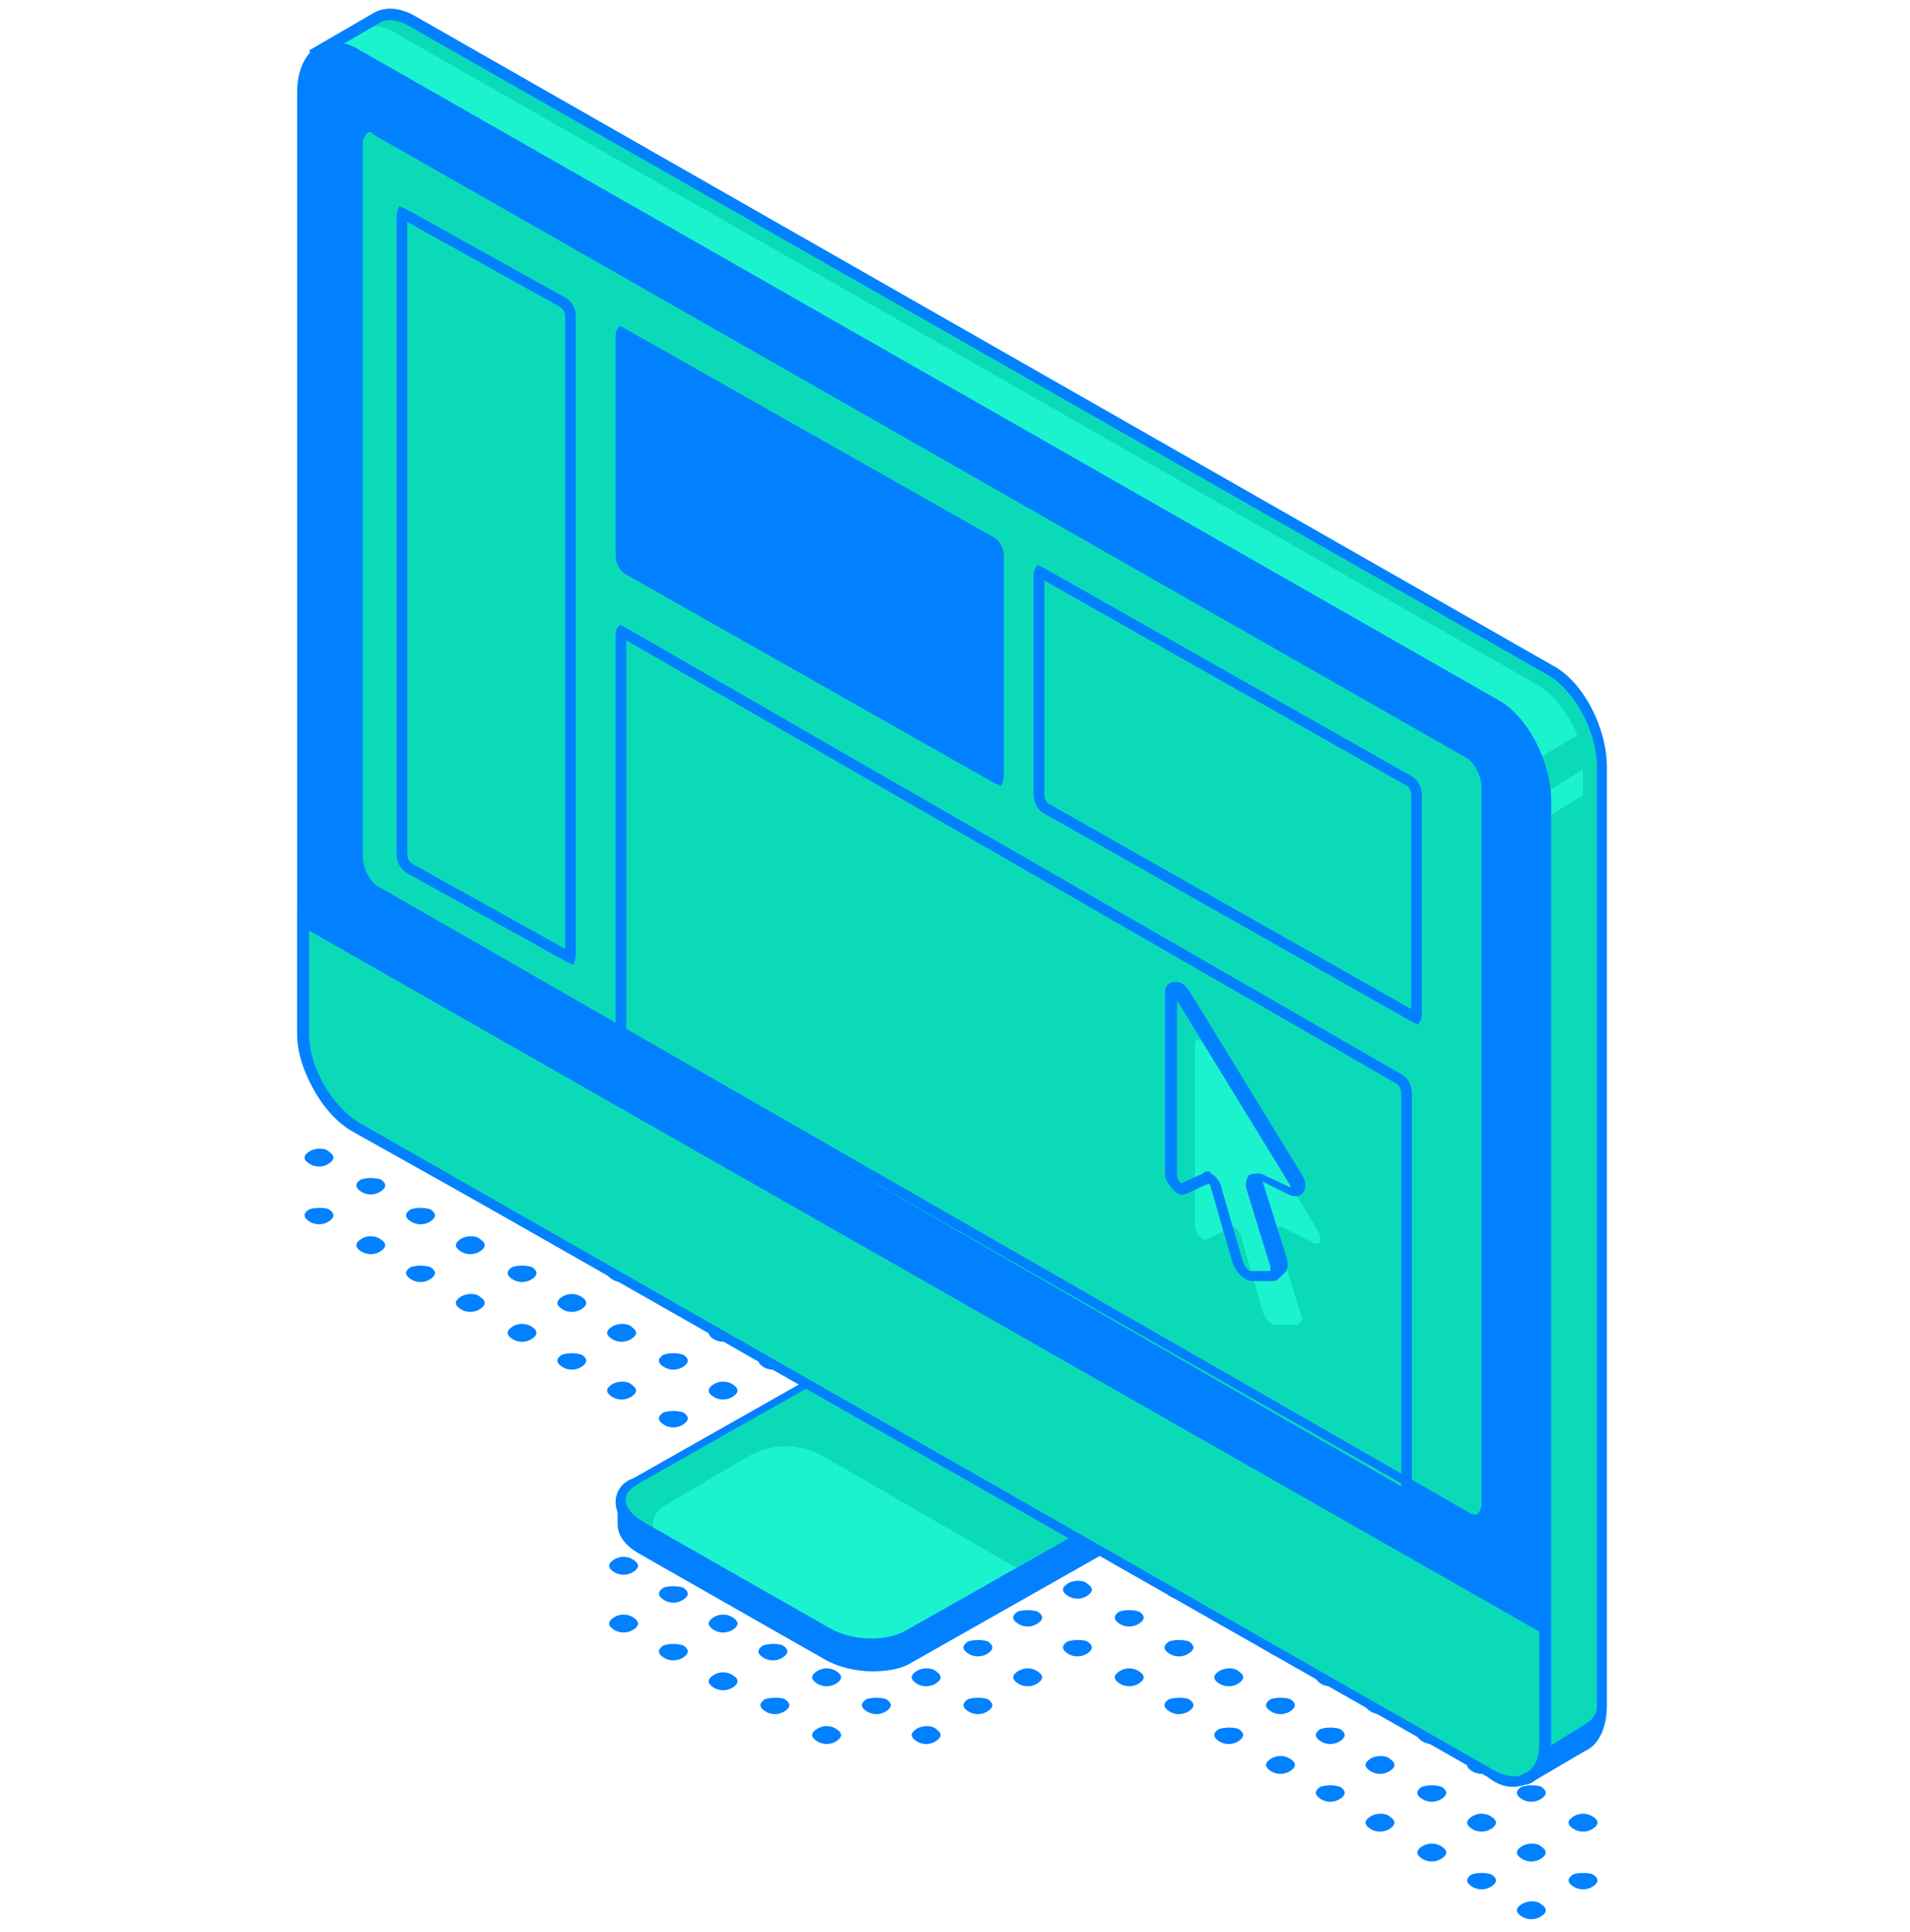 <svg width="90" height="91" viewBox="0 0 90 91" fill="none" xmlns="http://www.w3.org/2000/svg">
<path d="M34.542 78.917C34.823 79.105 34.823 79.292 34.542 79.48C34.26 79.667 33.885 79.667 33.604 79.48C33.322 79.292 33.322 79.105 33.604 78.917C33.885 78.729 34.26 78.729 34.542 78.917Z" fill="#0180FF"/>
<path d="M36.887 77.51C37.169 77.697 37.169 77.885 36.887 78.073C36.606 78.26 36.231 78.26 35.949 78.073C35.668 77.885 35.668 77.697 35.949 77.51C36.231 77.416 36.7 77.416 36.887 77.51Z" fill="#0180FF"/>
<path d="M39.327 76.197C39.608 76.384 39.608 76.572 39.327 76.76C39.045 76.947 38.67 76.947 38.389 76.76C38.107 76.572 38.107 76.384 38.389 76.197C38.67 76.009 39.045 76.009 39.327 76.197Z" fill="#0180FF"/>
<path d="M41.67 74.79C41.952 74.977 41.952 75.165 41.67 75.352C41.389 75.54 41.014 75.54 40.733 75.352C40.451 75.165 40.451 74.977 40.733 74.79C41.014 74.696 41.389 74.696 41.67 74.79Z" fill="#0180FF"/>
<path d="M44.017 73.477C44.299 73.664 44.299 73.852 44.017 74.039C43.736 74.227 43.361 74.227 43.079 74.039C42.798 73.852 42.798 73.664 43.079 73.477C43.361 73.289 43.83 73.289 44.017 73.477Z" fill="#0180FF"/>
<path d="M46.456 72.07C46.737 72.257 46.737 72.445 46.456 72.632C46.174 72.82 45.799 72.82 45.518 72.632C45.236 72.445 45.236 72.257 45.518 72.07C45.799 71.882 46.174 71.882 46.456 72.07Z" fill="#0180FF"/>
<path d="M48.799 70.662C49.081 70.85 49.081 71.038 48.799 71.225C48.518 71.413 48.143 71.413 47.861 71.225C47.58 71.038 47.58 70.85 47.861 70.662C48.143 70.569 48.518 70.569 48.799 70.662Z" fill="#0180FF"/>
<path d="M32.198 77.51C32.479 77.697 32.479 77.885 32.198 78.073C31.916 78.26 31.541 78.26 31.26 78.073C30.979 77.885 30.979 77.697 31.26 77.51C31.541 77.416 31.916 77.416 32.198 77.51Z" fill="#0180FF"/>
<path d="M34.542 76.197C34.823 76.384 34.823 76.572 34.542 76.76C34.26 76.947 33.885 76.947 33.604 76.76C33.322 76.572 33.322 76.384 33.604 76.197C33.885 76.009 34.26 76.009 34.542 76.197Z" fill="#0180FF"/>
<path d="M36.887 74.79C37.169 74.977 37.169 75.165 36.887 75.352C36.606 75.54 36.231 75.54 35.949 75.352C35.668 75.165 35.668 74.977 35.949 74.79C36.231 74.696 36.7 74.696 36.887 74.79Z" fill="#0180FF"/>
<path d="M39.327 73.477C39.608 73.664 39.608 73.852 39.327 74.039C39.045 74.227 38.67 74.227 38.389 74.039C38.107 73.852 38.107 73.664 38.389 73.477C38.67 73.289 39.045 73.289 39.327 73.477Z" fill="#0180FF"/>
<path d="M41.67 72.07C41.952 72.257 41.952 72.445 41.67 72.632C41.389 72.82 41.014 72.82 40.733 72.632C40.451 72.445 40.451 72.257 40.733 72.07C41.014 71.882 41.389 71.882 41.67 72.07Z" fill="#0180FF"/>
<path d="M44.017 70.662C44.299 70.85 44.299 71.038 44.017 71.225C43.736 71.413 43.361 71.413 43.079 71.225C42.798 71.038 42.798 70.85 43.079 70.662C43.361 70.569 43.83 70.569 44.017 70.662Z" fill="#0180FF"/>
<path d="M46.456 69.349C46.737 69.537 46.737 69.725 46.456 69.912C46.174 70.1 45.799 70.1 45.518 69.912C45.236 69.725 45.236 69.537 45.518 69.349C45.799 69.162 46.174 69.162 46.456 69.349Z" fill="#0180FF"/>
<path d="M29.852 76.197C30.134 76.384 30.134 76.572 29.852 76.76C29.571 76.947 29.196 76.947 28.914 76.76C28.633 76.572 28.633 76.384 28.914 76.197C29.196 76.009 29.571 76.009 29.852 76.197Z" fill="#0180FF"/>
<path d="M32.198 74.79C32.479 74.977 32.479 75.165 32.198 75.352C31.916 75.54 31.541 75.54 31.26 75.352C30.979 75.165 30.979 74.977 31.26 74.79C31.541 74.696 31.916 74.696 32.198 74.79Z" fill="#0180FF"/>
<path d="M34.542 73.477C34.823 73.664 34.823 73.852 34.542 74.039C34.26 74.227 33.885 74.227 33.604 74.039C33.322 73.852 33.322 73.664 33.604 73.477C33.885 73.289 34.26 73.289 34.542 73.477Z" fill="#0180FF"/>
<path d="M36.887 72.07C37.169 72.257 37.169 72.445 36.887 72.632C36.606 72.82 36.231 72.82 35.949 72.632C35.668 72.445 35.668 72.257 35.949 72.07C36.231 71.882 36.7 71.882 36.887 72.07Z" fill="#0180FF"/>
<path d="M39.327 70.662C39.608 70.85 39.608 71.038 39.327 71.225C39.045 71.413 38.67 71.413 38.389 71.225C38.107 71.038 38.107 70.85 38.389 70.662C38.67 70.569 39.045 70.569 39.327 70.662Z" fill="#0180FF"/>
<path d="M41.67 69.349C41.952 69.537 41.952 69.725 41.67 69.912C41.389 70.1 41.014 70.1 40.733 69.912C40.451 69.725 40.451 69.537 40.733 69.349C41.014 69.162 41.389 69.162 41.67 69.349Z" fill="#0180FF"/>
<path d="M44.017 67.942C44.299 68.13 44.299 68.318 44.017 68.505C43.736 68.693 43.361 68.693 43.079 68.505C42.798 68.318 42.798 68.13 43.079 67.942C43.361 67.849 43.83 67.849 44.017 67.942Z" fill="#0180FF"/>
<path d="M29.852 73.477C30.134 73.664 30.134 73.852 29.852 74.039C29.571 74.227 29.196 74.227 28.914 74.039C28.633 73.852 28.633 73.664 28.914 73.477C29.196 73.289 29.571 73.289 29.852 73.477Z" fill="#0180FF"/>
<path d="M32.198 72.07C32.479 72.257 32.479 72.445 32.198 72.632C31.916 72.82 31.541 72.82 31.26 72.632C30.979 72.445 30.979 72.257 31.26 72.07C31.541 71.882 31.916 71.882 32.198 72.07Z" fill="#0180FF"/>
<path d="M34.542 70.662C34.823 70.85 34.823 71.038 34.542 71.225C34.26 71.413 33.885 71.413 33.604 71.225C33.322 71.038 33.322 70.85 33.604 70.662C33.885 70.569 34.26 70.569 34.542 70.662Z" fill="#0180FF"/>
<path d="M36.887 69.349C37.169 69.537 37.169 69.725 36.887 69.912C36.606 70.1 36.231 70.1 35.949 69.912C35.668 69.725 35.668 69.537 35.949 69.349C36.231 69.162 36.7 69.162 36.887 69.349Z" fill="#0180FF"/>
<path d="M39.327 67.942C39.608 68.13 39.608 68.318 39.327 68.505C39.045 68.693 38.67 68.693 38.389 68.505C38.107 68.318 38.107 68.13 38.389 67.942C38.67 67.849 39.045 67.849 39.327 67.942Z" fill="#0180FF"/>
<path d="M41.67 66.629C41.952 66.817 41.952 67.004 41.67 67.192C41.389 67.379 41.014 67.379 40.733 67.192C40.451 67.004 40.451 66.817 40.733 66.629C41.014 66.442 41.389 66.442 41.67 66.629Z" fill="#0180FF"/>
<path d="M34.542 67.942C34.823 68.13 34.823 68.318 34.542 68.505C34.26 68.693 33.885 68.693 33.604 68.505C33.322 68.318 33.322 68.13 33.604 67.942C33.885 67.849 34.26 67.849 34.542 67.942Z" fill="#0180FF"/>
<path d="M36.887 66.629C37.169 66.817 37.169 67.004 36.887 67.192C36.606 67.379 36.231 67.379 35.949 67.192C35.668 67.004 35.668 66.817 35.949 66.629C36.231 66.442 36.7 66.442 36.887 66.629Z" fill="#0180FF"/>
<path d="M39.327 65.222C39.608 65.41 39.608 65.597 39.327 65.785C39.045 65.972 38.67 65.972 38.389 65.785C38.107 65.597 38.107 65.41 38.389 65.222C38.67 65.034 39.045 65.034 39.327 65.222Z" fill="#0180FF"/>
<path d="M32.198 66.535C32.479 66.723 32.479 66.911 32.198 67.098C31.916 67.286 31.541 67.286 31.26 67.098C30.979 66.911 30.979 66.723 31.26 66.535C31.541 66.442 31.916 66.442 32.198 66.535Z" fill="#0180FF"/>
<path d="M34.542 65.222C34.823 65.41 34.823 65.597 34.542 65.785C34.26 65.972 33.885 65.972 33.604 65.785C33.322 65.597 33.322 65.41 33.604 65.222C33.885 65.034 34.26 65.034 34.542 65.222Z" fill="#0180FF"/>
<path d="M36.887 63.815C37.169 64.003 37.169 64.19 36.887 64.378C36.606 64.566 36.231 64.566 35.949 64.378C35.668 64.19 35.668 64.003 35.949 63.815C36.231 63.721 36.7 63.721 36.887 63.815C37.169 64.003 36.7 63.721 36.887 63.815Z" fill="#0180FF"/>
<path d="M29.759 65.222C30.041 65.41 30.041 65.597 29.759 65.785C29.478 65.972 29.103 65.972 28.821 65.785C28.54 65.597 28.54 65.41 28.821 65.222C29.103 65.034 29.572 65.034 29.759 65.222Z" fill="#0180FF"/>
<path d="M32.198 63.815C32.479 64.003 32.479 64.19 32.198 64.378C31.916 64.566 31.541 64.566 31.26 64.378C30.979 64.19 30.979 64.003 31.26 63.815C31.541 63.721 31.916 63.721 32.198 63.815Z" fill="#0180FF"/>
<path d="M34.542 62.502C34.823 62.69 34.823 62.877 34.542 63.065C34.26 63.252 33.885 63.252 33.604 63.065C33.322 62.877 33.322 62.69 33.604 62.502C33.885 62.314 34.26 62.314 34.542 62.502Z" fill="#0180FF"/>
<path d="M27.413 63.815C27.694 64.003 27.694 64.19 27.413 64.378C27.131 64.566 26.756 64.566 26.475 64.378C26.193 64.19 26.193 64.003 26.475 63.815C26.756 63.721 27.131 63.721 27.413 63.815Z" fill="#0180FF"/>
<path d="M29.759 62.502C30.041 62.69 30.041 62.877 29.759 63.065C29.478 63.252 29.103 63.252 28.821 63.065C28.54 62.877 28.54 62.69 28.821 62.502C29.103 62.314 29.572 62.314 29.759 62.502Z" fill="#0180FF"/>
<path d="M32.198 61.564C31.916 61.752 31.541 61.752 31.26 61.564C30.979 61.376 30.979 61.189 31.26 61.001C31.541 60.907 32.386 61.47 32.198 61.564Z" fill="#0180FF"/>
<path d="M25.069 62.502C25.35 62.69 25.35 62.877 25.069 63.065C24.788 63.252 24.412 63.252 24.131 63.065C23.85 62.877 23.85 62.69 24.131 62.502C24.412 62.314 24.788 62.314 25.069 62.502Z" fill="#0180FF"/>
<path d="M27.413 61.095C27.694 61.283 27.694 61.47 27.413 61.658C27.131 61.845 26.756 61.845 26.475 61.658C26.193 61.47 26.193 61.283 26.475 61.095C26.756 60.907 27.131 60.907 27.413 61.095Z" fill="#0180FF"/>
<path d="M29.759 60.251C29.478 60.438 29.103 60.438 28.821 60.251C28.54 60.063 28.54 59.876 28.821 59.688C29.103 59.594 30.041 60.063 29.759 60.251Z" fill="#0180FF"/>
<path d="M22.63 61.095C22.911 61.283 22.911 61.47 22.63 61.658C22.348 61.845 21.973 61.845 21.692 61.658C21.41 61.47 21.41 61.283 21.692 61.095C21.973 60.907 22.442 60.907 22.63 61.095Z" fill="#0180FF"/>
<path d="M25.069 59.688C25.35 59.876 25.35 60.063 25.069 60.251C24.788 60.438 24.412 60.438 24.131 60.251C23.85 60.063 23.85 59.876 24.131 59.688C24.412 59.594 24.788 59.594 25.069 59.688Z" fill="#0180FF"/>
<path d="M20.285 59.688C20.566 59.876 20.566 60.063 20.285 60.251C20.003 60.438 19.628 60.438 19.347 60.251C19.065 60.063 19.065 59.876 19.347 59.688C19.628 59.594 20.003 59.594 20.285 59.688Z" fill="#0180FF"/>
<path d="M22.63 58.375C22.911 58.562 22.911 58.75 22.63 58.938C22.348 59.125 21.973 59.125 21.692 58.938C21.41 58.75 21.41 58.562 21.692 58.375C21.973 58.187 22.442 58.187 22.63 58.375Z" fill="#0180FF"/>
<path d="M17.939 58.375C18.221 58.562 18.221 58.75 17.939 58.938C17.658 59.125 17.282 59.125 17.001 58.938C16.72 58.75 16.72 58.562 17.001 58.375C17.282 58.187 17.658 58.187 17.939 58.375Z" fill="#0180FF"/>
<path d="M20.285 56.968C20.566 57.155 20.566 57.343 20.285 57.531C20.003 57.718 19.628 57.718 19.347 57.531C19.065 57.343 19.065 57.155 19.347 56.968C19.628 56.874 20.003 56.874 20.285 56.968Z" fill="#0180FF"/>
<path d="M15.501 56.968C15.782 57.155 15.782 57.343 15.501 57.531C15.219 57.718 14.844 57.718 14.563 57.531C14.281 57.343 14.281 57.155 14.563 56.968C14.844 56.874 15.313 56.874 15.501 56.968Z" fill="#0180FF"/>
<path d="M17.939 55.561C18.221 55.748 18.221 55.936 17.939 56.124C17.658 56.311 17.282 56.311 17.001 56.124C16.72 55.936 16.72 55.748 17.001 55.561C17.282 55.467 17.658 55.467 17.939 55.561Z" fill="#0180FF"/>
<path d="M15.501 54.248C15.782 54.435 15.782 54.623 15.501 54.81C15.219 54.998 14.844 54.998 14.563 54.81C14.281 54.623 14.281 54.435 14.563 54.248C14.844 54.06 15.313 54.06 15.501 54.248Z" fill="#0180FF"/>
<path d="M72.626 89.704C72.907 89.891 72.907 90.079 72.626 90.266C72.344 90.454 71.969 90.454 71.688 90.266C71.406 90.079 71.406 89.891 71.688 89.704C71.969 89.516 72.438 89.516 72.626 89.704Z" fill="#0180FF"/>
<path d="M75.063 88.297C75.344 88.484 75.344 88.672 75.063 88.859C74.782 89.047 74.406 89.047 74.125 88.859C73.844 88.672 73.844 88.484 74.125 88.297C74.406 88.203 74.782 88.203 75.063 88.297Z" fill="#0180FF"/>
<path d="M70.28 88.297C70.561 88.484 70.561 88.672 70.28 88.859C69.999 89.047 69.623 89.047 69.342 88.859C69.061 88.672 69.061 88.484 69.342 88.297C69.623 88.203 69.999 88.203 70.28 88.297Z" fill="#0180FF"/>
<path d="M72.626 86.984C72.907 87.171 72.907 87.359 72.626 87.546C72.344 87.734 71.969 87.734 71.688 87.546C71.406 87.359 71.406 87.171 71.688 86.984C71.969 86.796 72.438 86.796 72.626 86.984Z" fill="#0180FF"/>
<path d="M75.063 85.577C75.344 85.764 75.344 85.952 75.063 86.139C74.782 86.327 74.406 86.327 74.125 86.139C73.844 85.952 73.844 85.764 74.125 85.577C74.406 85.389 74.782 85.389 75.063 85.577Z" fill="#0180FF"/>
<path d="M67.934 86.984C68.216 87.171 68.216 87.359 67.934 87.546C67.653 87.734 67.278 87.734 66.996 87.546C66.715 87.359 66.715 87.171 66.996 86.984C67.278 86.796 67.653 86.796 67.934 86.984Z" fill="#0180FF"/>
<path d="M70.28 85.577C70.561 85.764 70.561 85.952 70.28 86.139C69.999 86.327 69.623 86.327 69.342 86.139C69.061 85.952 69.061 85.764 69.342 85.577C69.623 85.389 69.999 85.389 70.28 85.577Z" fill="#0180FF"/>
<path d="M72.626 84.17C72.907 84.357 72.907 84.545 72.626 84.732C72.344 84.92 71.969 84.92 71.688 84.732C71.406 84.545 71.406 84.357 71.688 84.17C71.969 84.076 72.438 84.076 72.626 84.17Z" fill="#0180FF"/>
<path d="M65.496 85.577C65.777 85.764 65.777 85.952 65.496 86.139C65.214 86.327 64.839 86.327 64.558 86.139C64.276 85.952 64.276 85.764 64.558 85.577C64.839 85.389 65.308 85.389 65.496 85.577Z" fill="#0180FF"/>
<path d="M67.934 84.17C68.216 84.357 68.216 84.545 67.934 84.732C67.653 84.92 67.278 84.92 66.996 84.732C66.715 84.545 66.715 84.357 66.996 84.17C67.278 84.076 67.653 84.076 67.934 84.17Z" fill="#0180FF"/>
<path d="M70.28 82.856C70.561 83.044 70.561 83.232 70.28 83.419C69.999 83.607 69.623 83.607 69.342 83.419C69.061 83.232 69.061 83.044 69.342 82.856C69.623 82.669 69.999 82.669 70.28 82.856Z" fill="#0180FF"/>
<path d="M63.151 84.17C63.432 84.357 63.432 84.545 63.151 84.732C62.87 84.92 62.494 84.92 62.213 84.732C61.932 84.545 61.932 84.357 62.213 84.17C62.494 84.076 62.87 84.076 63.151 84.17Z" fill="#0180FF"/>
<path d="M65.496 82.856C65.777 83.044 65.777 83.232 65.496 83.419C65.214 83.607 64.839 83.607 64.558 83.419C64.276 83.232 64.276 83.044 64.558 82.856C64.839 82.669 65.308 82.669 65.496 82.856Z" fill="#0180FF"/>
<path d="M67.934 81.449C68.216 81.637 68.216 81.824 67.934 82.012C67.653 82.2 67.278 82.2 66.996 82.012C66.715 81.824 66.715 81.637 66.996 81.449C67.278 81.356 67.653 81.356 67.934 81.449Z" fill="#0180FF"/>
<path d="M60.806 82.856C61.088 83.044 61.088 83.232 60.806 83.419C60.525 83.607 60.15 83.607 59.868 83.419C59.587 83.232 59.587 83.044 59.868 82.856C60.15 82.669 60.525 82.669 60.806 82.856Z" fill="#0180FF"/>
<path d="M63.151 81.449C63.432 81.637 63.432 81.824 63.151 82.012C62.87 82.2 62.494 82.2 62.213 82.012C61.932 81.824 61.932 81.637 62.213 81.449C62.494 81.356 62.87 81.356 63.151 81.449Z" fill="#0180FF"/>
<path d="M65.496 80.042C65.777 80.23 65.777 80.418 65.496 80.605C65.214 80.793 64.839 80.793 64.558 80.605C64.276 80.418 64.276 80.23 64.558 80.042C64.839 79.948 65.308 79.948 65.496 80.042Z" fill="#0180FF"/>
<path d="M58.368 81.449C58.649 81.637 58.649 81.824 58.368 82.012C58.086 82.2 57.711 82.2 57.43 82.012C57.148 81.824 57.148 81.637 57.43 81.449C57.711 81.356 58.18 81.356 58.368 81.449Z" fill="#0180FF"/>
<path d="M60.806 80.042C61.088 80.23 61.088 80.418 60.806 80.605C60.525 80.793 60.15 80.793 59.868 80.605C59.587 80.418 59.587 80.23 59.868 80.042C60.15 79.948 60.525 79.948 60.806 80.042Z" fill="#0180FF"/>
<path d="M63.151 78.729C63.432 78.917 63.432 79.104 63.151 79.292C62.87 79.48 62.494 79.48 62.213 79.292C61.932 79.104 61.932 78.917 62.213 78.729C62.494 78.542 62.87 78.542 63.151 78.729Z" fill="#0180FF"/>
<path d="M56.022 80.042C56.303 80.23 56.303 80.418 56.022 80.605C55.741 80.793 55.365 80.793 55.084 80.605C54.803 80.418 54.803 80.23 55.084 80.042C55.365 79.948 55.834 79.948 56.022 80.042Z" fill="#0180FF"/>
<path d="M58.368 78.729C58.649 78.917 58.649 79.104 58.368 79.292C58.086 79.48 57.711 79.48 57.43 79.292C57.148 79.104 57.148 78.917 57.43 78.729C57.711 78.542 58.18 78.542 58.368 78.729Z" fill="#0180FF"/>
<path d="M60.806 77.322C61.088 77.51 61.088 77.698 60.806 77.885C60.525 78.073 60.15 78.073 59.868 77.885C59.587 77.698 59.587 77.51 59.868 77.322C60.15 77.228 60.525 77.228 60.806 77.322Z" fill="#0180FF"/>
<path d="M53.678 78.729C53.96 78.917 53.96 79.104 53.678 79.292C53.397 79.48 53.022 79.48 52.74 79.292C52.459 79.104 52.459 78.917 52.74 78.729C53.022 78.542 53.397 78.542 53.678 78.729Z" fill="#0180FF"/>
<path d="M56.022 77.322C56.303 77.51 56.303 77.698 56.022 77.885C55.741 78.073 55.365 78.073 55.084 77.885C54.803 77.698 54.803 77.51 55.084 77.322C55.365 77.228 55.741 77.228 56.022 77.322Z" fill="#0180FF"/>
<path d="M58.368 75.915C58.649 76.103 58.649 76.29 58.368 76.478C58.086 76.666 57.711 76.666 57.43 76.478C57.148 76.29 57.148 76.103 57.43 75.915C57.711 75.822 58.18 75.822 58.368 75.915Z" fill="#0180FF"/>
<path d="M44.11 81.45C44.391 81.637 44.391 81.825 44.11 82.012C43.829 82.2 43.453 82.2 43.172 82.012C42.891 81.825 42.891 81.637 43.172 81.45C43.453 81.262 43.922 81.262 44.11 81.45Z" fill="#0180FF"/>
<path d="M46.548 80.042C46.83 80.23 46.83 80.418 46.548 80.605C46.267 80.793 45.892 80.793 45.611 80.605C45.329 80.418 45.329 80.23 45.611 80.042C45.892 79.948 46.267 79.948 46.548 80.042Z" fill="#0180FF"/>
<path d="M48.893 78.729C49.175 78.917 49.175 79.104 48.893 79.292C48.612 79.48 48.237 79.48 47.955 79.292C47.674 79.104 47.674 78.917 47.955 78.729C48.237 78.542 48.612 78.542 48.893 78.729Z" fill="#0180FF"/>
<path d="M51.238 77.322C51.519 77.51 51.519 77.698 51.238 77.885C50.956 78.073 50.581 78.073 50.3 77.885C50.019 77.698 50.019 77.51 50.3 77.322C50.581 77.228 51.05 77.228 51.238 77.322Z" fill="#0180FF"/>
<path d="M53.678 75.915C53.96 76.103 53.96 76.29 53.678 76.478C53.397 76.666 53.022 76.666 52.74 76.478C52.459 76.29 52.459 76.103 52.74 75.915C53.022 75.822 53.397 75.822 53.678 75.915Z" fill="#0180FF"/>
<path d="M56.022 74.602C56.303 74.79 56.303 74.977 56.022 75.165C55.741 75.353 55.365 75.353 55.084 75.165C54.803 74.977 54.803 74.79 55.084 74.602C55.365 74.415 55.741 74.415 56.022 74.602Z" fill="#0180FF"/>
<path d="M39.42 81.45C39.702 81.637 39.702 81.825 39.42 82.012C39.139 82.2 38.764 82.2 38.483 82.012C38.201 81.825 38.201 81.637 38.483 81.45C38.764 81.262 39.139 81.262 39.42 81.45Z" fill="#0180FF"/>
<path d="M41.764 80.042C42.046 80.23 42.046 80.418 41.764 80.605C41.483 80.793 41.108 80.793 40.826 80.605C40.545 80.418 40.545 80.23 40.826 80.042C41.108 79.948 41.483 79.948 41.764 80.042Z" fill="#0180FF"/>
<path d="M44.11 78.729C44.391 78.917 44.391 79.104 44.11 79.292C43.829 79.48 43.453 79.48 43.172 79.292C42.891 79.104 42.891 78.917 43.172 78.729C43.453 78.542 43.922 78.542 44.11 78.729Z" fill="#0180FF"/>
<path d="M46.548 77.322C46.83 77.51 46.83 77.698 46.548 77.885C46.267 78.073 45.892 78.073 45.611 77.885C45.329 77.698 45.329 77.51 45.611 77.322C45.892 77.228 46.267 77.228 46.548 77.322Z" fill="#0180FF"/>
<path d="M48.893 75.915C49.175 76.103 49.175 76.29 48.893 76.478C48.612 76.666 48.237 76.666 47.955 76.478C47.674 76.29 47.674 76.103 47.955 75.915C48.237 75.822 48.612 75.822 48.893 75.915Z" fill="#0180FF"/>
<path d="M51.238 74.602C51.519 74.79 51.519 74.977 51.238 75.165C50.956 75.353 50.581 75.353 50.3 75.165C50.019 74.977 50.019 74.79 50.3 74.602C50.581 74.415 51.05 74.415 51.238 74.602Z" fill="#0180FF"/>
<path d="M53.678 73.195C53.96 73.383 53.96 73.57 53.678 73.758C53.397 73.945 53.022 73.945 52.74 73.758C52.459 73.57 52.459 73.383 52.74 73.195C53.022 73.101 53.397 73.101 53.678 73.195Z" fill="#0180FF"/>
<path d="M36.982 80.042C37.263 80.23 37.263 80.418 36.982 80.605C36.701 80.793 36.325 80.793 36.044 80.605C35.763 80.418 35.763 80.23 36.044 80.042C36.325 79.948 36.794 79.948 36.982 80.042Z" fill="#0180FF"/>
<path d="M39.42 78.729C39.702 78.917 39.702 79.104 39.42 79.292C39.139 79.48 38.764 79.48 38.483 79.292C38.201 79.104 38.201 78.917 38.483 78.729C38.764 78.542 39.139 78.542 39.42 78.729Z" fill="#0180FF"/>
<path d="M41.764 77.322C42.046 77.51 42.046 77.698 41.764 77.885C41.483 78.073 41.108 78.073 40.826 77.885C40.545 77.698 40.545 77.51 40.826 77.322C41.108 77.228 41.483 77.228 41.764 77.322Z" fill="#0180FF"/>
<path d="M44.11 75.915C44.391 76.103 44.391 76.29 44.11 76.478C43.829 76.666 43.453 76.666 43.172 76.478C42.891 76.29 42.891 76.103 43.172 75.915C43.453 75.822 43.922 75.822 44.11 75.915Z" fill="#0180FF"/>
<path d="M46.548 74.602C46.83 74.79 46.83 74.977 46.548 75.165C46.267 75.353 45.892 75.353 45.611 75.165C45.329 74.977 45.329 74.79 45.611 74.602C45.892 74.415 46.267 74.415 46.548 74.602Z" fill="#0180FF"/>
<path d="M48.893 73.195C49.175 73.383 49.175 73.57 48.893 73.758C48.612 73.945 48.237 73.945 47.955 73.758C47.674 73.57 47.674 73.383 47.955 73.195C48.237 73.101 48.612 73.101 48.893 73.195Z" fill="#0180FF"/>
<path d="M51.238 71.882C51.519 72.07 51.519 72.257 51.238 72.445C50.956 72.632 50.581 72.632 50.3 72.445C50.019 72.257 50.019 72.07 50.3 71.882C50.581 71.694 51.05 71.694 51.238 71.882Z" fill="#0180FF"/>
<path d="M51.238 69.818C50.956 70.006 50.581 70.006 50.3 69.818C50.019 69.631 50.019 69.443 50.3 69.256C50.581 69.162 51.425 69.725 51.238 69.818Z" fill="#0180FF"/>
<path d="M67.934 78.729C68.216 78.917 68.216 79.104 67.934 79.292C67.653 79.48 67.278 79.48 66.996 79.292C66.715 79.104 66.715 78.917 66.996 78.729C67.278 78.542 67.653 78.542 67.934 78.729C68.216 78.917 67.653 78.542 67.934 78.729Z" fill="#0180FF"/>
<path d="M65.59 77.322C65.872 77.51 65.872 77.698 65.59 77.885C65.309 78.073 64.934 78.073 64.653 77.885C64.371 77.698 64.371 77.51 64.653 77.322C64.934 77.228 65.309 77.228 65.59 77.322C65.778 77.51 65.309 77.228 65.59 77.322Z" fill="#0180FF"/>
<path d="M63.151 76.009C63.432 76.197 63.432 76.384 63.151 76.572C62.87 76.759 62.494 76.759 62.213 76.572C61.932 76.384 61.932 76.197 62.213 76.009C62.494 75.821 62.963 75.821 63.151 76.009C63.432 76.103 62.963 75.821 63.151 76.009Z" fill="#0180FF"/>
<path d="M60.806 74.602C61.088 74.79 61.088 74.977 60.806 75.165C60.525 75.353 60.15 75.353 59.868 75.165C59.587 74.977 59.587 74.79 59.868 74.602C60.15 74.415 60.525 74.415 60.806 74.602C60.994 74.79 60.525 74.415 60.806 74.602Z" fill="#0180FF"/>
<path d="M58.368 73.195C58.649 73.383 58.649 73.57 58.368 73.758C58.086 73.945 57.711 73.945 57.43 73.758C57.148 73.57 57.148 73.383 57.43 73.195C57.711 73.101 58.18 73.101 58.368 73.195C58.649 73.383 58.18 73.101 58.368 73.195Z" fill="#0180FF"/>
<path d="M56.022 71.882C56.303 72.07 56.303 72.257 56.022 72.445C55.741 72.632 55.365 72.632 55.084 72.445C54.803 72.257 54.803 72.07 55.084 71.882C55.365 71.694 55.741 71.694 56.022 71.882C56.303 71.976 55.741 71.694 56.022 71.882Z" fill="#0180FF"/>
<path d="M53.678 70.475C53.96 70.663 53.96 70.85 53.678 71.038C53.397 71.225 53.022 71.225 52.74 71.038C52.459 70.85 52.459 70.663 52.74 70.475C53.022 70.381 53.397 70.381 53.678 70.475Z" fill="#0180FF"/>
<path d="M72.999 31.549L19.346 0.97C18.689 0.595 18.033 0.595 17.658 0.97L14.938 2.471L16.907 5.285V46.932C16.907 48.714 17.939 50.684 19.346 51.434L69.528 80.043L72.155 83.701L74.687 82.2C75.25 81.918 75.532 81.262 75.532 80.23V36.145C75.438 34.362 74.312 32.299 72.999 31.549Z" fill="#0BDAB8"/>
<path d="M60.336 29.391L15.688 4.347L14.938 2.752L16.907 1.533C17.376 1.158 17.939 1.158 18.596 1.533L72.342 32.205C73.093 32.58 73.749 33.425 74.218 34.362L74.312 34.644L71.123 36.52L60.336 29.391Z" fill="#1BF3CF"/>
<path d="M74.593 36.238L71.779 38.02L71.967 39.052L74.593 37.458V36.238Z" fill="#1BF3CF"/>
<path d="M17.47 0.689C18.033 0.313 18.69 0.313 19.44 0.689L73.187 31.361C74.594 32.111 75.719 34.269 75.719 36.145V80.324C75.719 81.356 75.344 82.2 74.688 82.481L71.967 84.076L69.247 80.23L19.159 51.715C17.752 50.965 16.626 48.807 16.626 46.931V5.379L14.562 2.377L17.47 0.689ZM17.189 5.191V46.931C17.189 48.62 18.221 50.496 19.44 51.246L69.622 79.855L72.155 83.419L72.718 83.138L72.812 82.387L74.781 81.168C75.063 80.98 75.25 80.699 75.25 80.418V36.145C75.25 34.456 74.219 32.58 72.999 31.83L19.159 1.158C18.596 0.876 18.127 0.876 17.752 1.158L15.313 2.565L17.189 5.191Z" fill="#0180FF"/>
<path d="M32.291 69.256L43.171 63.065C44.203 62.502 45.985 62.502 47.205 63.252L53.864 67.004L57.054 68.411V69.818C56.96 70.194 56.678 70.475 56.303 70.756L42.89 78.354C42.421 78.635 41.764 78.729 41.108 78.729C40.357 78.729 39.513 78.542 38.857 78.166L30.133 73.195C29.477 72.82 29.102 72.351 29.102 71.788V71.694V70.569L32.291 69.256Z" fill="#0180FF"/>
<path d="M56.116 69.443L42.703 77.041C41.765 77.604 40.077 77.51 38.951 76.853L30.228 71.882C29.102 71.319 29.008 70.287 29.946 69.818L43.359 62.221C44.297 61.658 45.986 61.752 47.111 62.408L55.835 67.38C56.96 67.942 57.054 68.88 56.116 69.443Z" fill="#0BDAB8"/>
<path d="M31.446 70.85L35.105 68.693C36.324 67.942 37.731 67.942 38.95 68.693L48.049 73.945L42.515 77.041C41.577 77.604 39.888 77.51 38.763 76.853L31.728 73.007C30.602 72.445 30.415 71.413 31.446 70.85Z" fill="#1BF3CF"/>
<path d="M41.108 77.697C41.764 77.697 42.421 77.604 42.89 77.322L56.303 69.725C56.772 69.443 57.054 69.068 57.054 68.599C57.054 68.036 56.678 67.567 56.022 67.192L47.299 62.221C46.079 61.564 44.297 61.47 43.265 62.033L29.852 69.631C29.289 69.818 29.008 70.287 29.008 70.756C29.008 71.319 29.383 71.788 30.04 72.163L38.763 77.135C39.419 77.51 40.264 77.697 41.108 77.697ZM56.022 69.255L42.609 76.853C41.671 77.322 40.17 77.322 39.044 76.666L30.321 71.694C29.852 71.413 29.477 71.038 29.477 70.662C29.477 70.287 29.758 70.1 30.04 69.912L43.453 62.314C44.391 61.845 45.892 61.845 47.017 62.502L55.74 67.473C56.209 67.755 56.585 68.13 56.585 68.505C56.491 68.88 56.209 69.068 56.022 69.255Z" fill="#0180FF"/>
<path d="M14.938 2.189C15.501 1.908 16.157 1.908 16.814 2.283L70.561 32.955C71.968 33.706 73.093 35.863 73.093 37.739V81.918C73.093 82.95 72.718 83.325 72.343 83.513C72.155 83.607 71.874 83.701 71.593 83.701C71.124 83.701 70.654 83.513 70.092 83.232L16.626 53.31C15.126 52.465 14 50.308 14 48.526V4.347C14 3.315 14.375 2.565 14.938 2.189Z" fill="#0180FF"/>
<path d="M14.281 43.367V48.714C14.281 50.308 15.407 52.278 16.814 53.122L70.185 83.513C71.592 84.357 72.718 83.701 72.718 82.012V76.666L14.281 43.367Z" fill="#0BDAB8"/>
<path d="M71.311 84.17C71.593 84.17 71.874 84.076 72.155 83.982C72.718 83.701 72.999 82.95 72.999 82.106V76.572L72.906 76.478L14 42.898V48.714C14 50.402 15.219 52.466 16.72 53.31L70.092 83.701C70.561 84.076 70.936 84.17 71.311 84.17ZM72.531 76.853V82.106C72.531 82.763 72.343 83.326 71.874 83.513C71.499 83.794 70.936 83.701 70.279 83.326L17.002 52.935C15.688 52.184 14.563 50.308 14.563 48.714V43.836L72.531 76.853Z" fill="#0180FF"/>
<path d="M69.248 71.413L17.752 42.054C17.283 41.773 16.908 41.116 16.908 40.459V6.692C16.908 6.035 17.283 5.754 17.752 6.035L69.248 35.394C69.717 35.676 70.092 36.332 70.092 36.989V70.756C70.092 71.413 69.717 71.694 69.248 71.413Z" fill="#0BDAB8"/>
<path d="M26.832 45.097L26.832 45.096L26.822 45.091L19.25 40.88C19.093 40.78 18.94 40.52 18.94 40.252V10.192C18.94 10.127 18.95 10.082 18.959 10.055C18.961 10.05 18.963 10.046 18.964 10.043C18.971 10.046 18.98 10.05 18.99 10.057L18.99 10.057L19.001 10.063L26.573 14.273C26.73 14.374 26.882 14.633 26.882 14.902V44.962C26.882 45.027 26.873 45.071 26.863 45.099C26.862 45.103 26.86 45.107 26.859 45.111C26.852 45.108 26.843 45.103 26.832 45.097Z" fill="#0BDAB8" stroke="#0180FF" stroke-width="0.5"/>
<path d="M46.999 36.679L46.999 36.679L46.99 36.674L29.568 26.811C29.411 26.711 29.258 26.451 29.258 26.182V15.82C29.258 15.755 29.267 15.71 29.277 15.683C29.278 15.678 29.28 15.674 29.282 15.671C29.288 15.674 29.297 15.678 29.308 15.685L29.308 15.685L29.316 15.69L46.739 25.553C46.896 25.653 47.049 25.913 47.049 26.182V36.544C47.049 36.609 47.039 36.654 47.03 36.681C47.028 36.686 47.026 36.69 47.025 36.693C47.018 36.69 47.009 36.686 46.999 36.679Z" fill="#0180FF" stroke="#0180FF" stroke-width="0.5"/>
<path d="M66.697 47.935L66.697 47.935L66.688 47.93L49.266 38.067C49.109 37.967 48.956 37.707 48.956 37.438V27.076C48.956 27.011 48.965 26.966 48.975 26.939C48.977 26.934 48.978 26.93 48.98 26.927C48.987 26.93 48.995 26.934 49.006 26.941L49.006 26.941L49.015 26.946L66.437 36.809C66.594 36.909 66.747 37.169 66.747 37.438V47.8C66.747 47.865 66.738 47.91 66.728 47.937C66.726 47.942 66.725 47.946 66.723 47.949C66.716 47.946 66.708 47.942 66.697 47.935Z" fill="#0BDAB8" stroke="#0180FF" stroke-width="0.5"/>
<path d="M66.227 70.422L66.228 70.422L66.22 70.418L29.568 49.323C29.411 49.223 29.258 48.963 29.258 48.694V29.89C29.258 29.825 29.267 29.78 29.277 29.753C29.278 29.748 29.28 29.744 29.282 29.741C29.288 29.744 29.297 29.748 29.308 29.755L29.308 29.755L29.315 29.759L65.967 50.854C66.124 50.954 66.277 51.214 66.277 51.483V70.287C66.277 70.352 66.268 70.397 66.258 70.425C66.257 70.429 66.255 70.433 66.254 70.436C66.247 70.433 66.238 70.429 66.227 70.422Z" fill="#0BDAB8" stroke="#0180FF" stroke-width="0.5"/>
<path d="M69.622 71.788C69.716 71.788 69.904 71.788 69.998 71.694C70.279 71.507 70.373 71.225 70.373 70.756V36.989C70.373 36.238 69.904 35.488 69.435 35.207L17.845 5.848C17.564 5.66 17.283 5.66 17.001 5.848C16.814 5.941 16.626 6.223 16.626 6.692V40.459C16.626 41.21 17.095 41.96 17.564 42.242L69.059 71.601C69.341 71.694 69.435 71.788 69.622 71.788ZM17.376 6.223C17.47 6.223 17.564 6.223 17.564 6.317L69.059 35.676C69.435 35.863 69.81 36.52 69.81 37.083V70.85C69.81 71.038 69.716 71.225 69.622 71.319C69.528 71.413 69.435 71.319 69.341 71.319L17.845 41.773C17.47 41.585 17.095 40.928 17.095 40.366V6.598C17.189 6.504 17.189 6.317 17.376 6.223Z" fill="#0180FF"/>
<path d="M56.304 49.182V57.718C56.304 58.093 56.679 58.469 56.867 58.375L57.992 57.812C58.18 57.718 58.367 57.906 58.461 58.187L59.493 61.752C59.587 62.127 59.868 62.408 60.15 62.408H61.087C61.275 62.408 61.463 62.127 61.275 61.845L60.15 58.187C60.056 57.906 60.15 57.718 60.431 57.812L61.932 58.562C62.213 58.656 62.307 58.375 62.119 58L56.773 49.276C56.585 48.901 56.304 48.901 56.304 49.182Z" fill="#1BF3CF"/>
<path d="M59.962 60.345H59.024C58.648 60.345 58.273 59.969 58.086 59.501L57.054 55.936C57.054 55.842 56.96 55.749 56.96 55.749L55.928 56.218C55.741 56.311 55.553 56.311 55.365 56.124C55.178 55.936 54.897 55.655 54.897 55.28V46.744C54.897 46.462 55.084 46.275 55.272 46.275C55.553 46.181 55.834 46.369 56.022 46.65L61.369 55.373C61.556 55.655 61.556 56.03 61.369 56.218C61.275 56.311 61.087 56.405 60.806 56.311L59.493 55.655L60.618 59.219C60.712 59.501 60.712 59.782 60.524 59.969C60.243 60.251 60.149 60.345 59.962 60.345ZM56.866 55.186C56.96 55.186 57.054 55.186 57.054 55.28C57.242 55.373 57.429 55.561 57.523 55.842L58.555 59.407C58.648 59.688 58.836 59.876 58.93 59.876H59.868C59.868 59.876 59.868 59.782 59.868 59.688L58.742 56.03C58.648 55.749 58.742 55.561 58.836 55.373C58.93 55.28 59.211 55.28 59.399 55.28L60.806 55.936V55.842L55.459 47.119V55.373C55.459 55.467 55.553 55.655 55.647 55.749L56.679 55.28C56.773 55.186 56.773 55.186 56.866 55.186Z" fill="#0180FF"/>
</svg>
